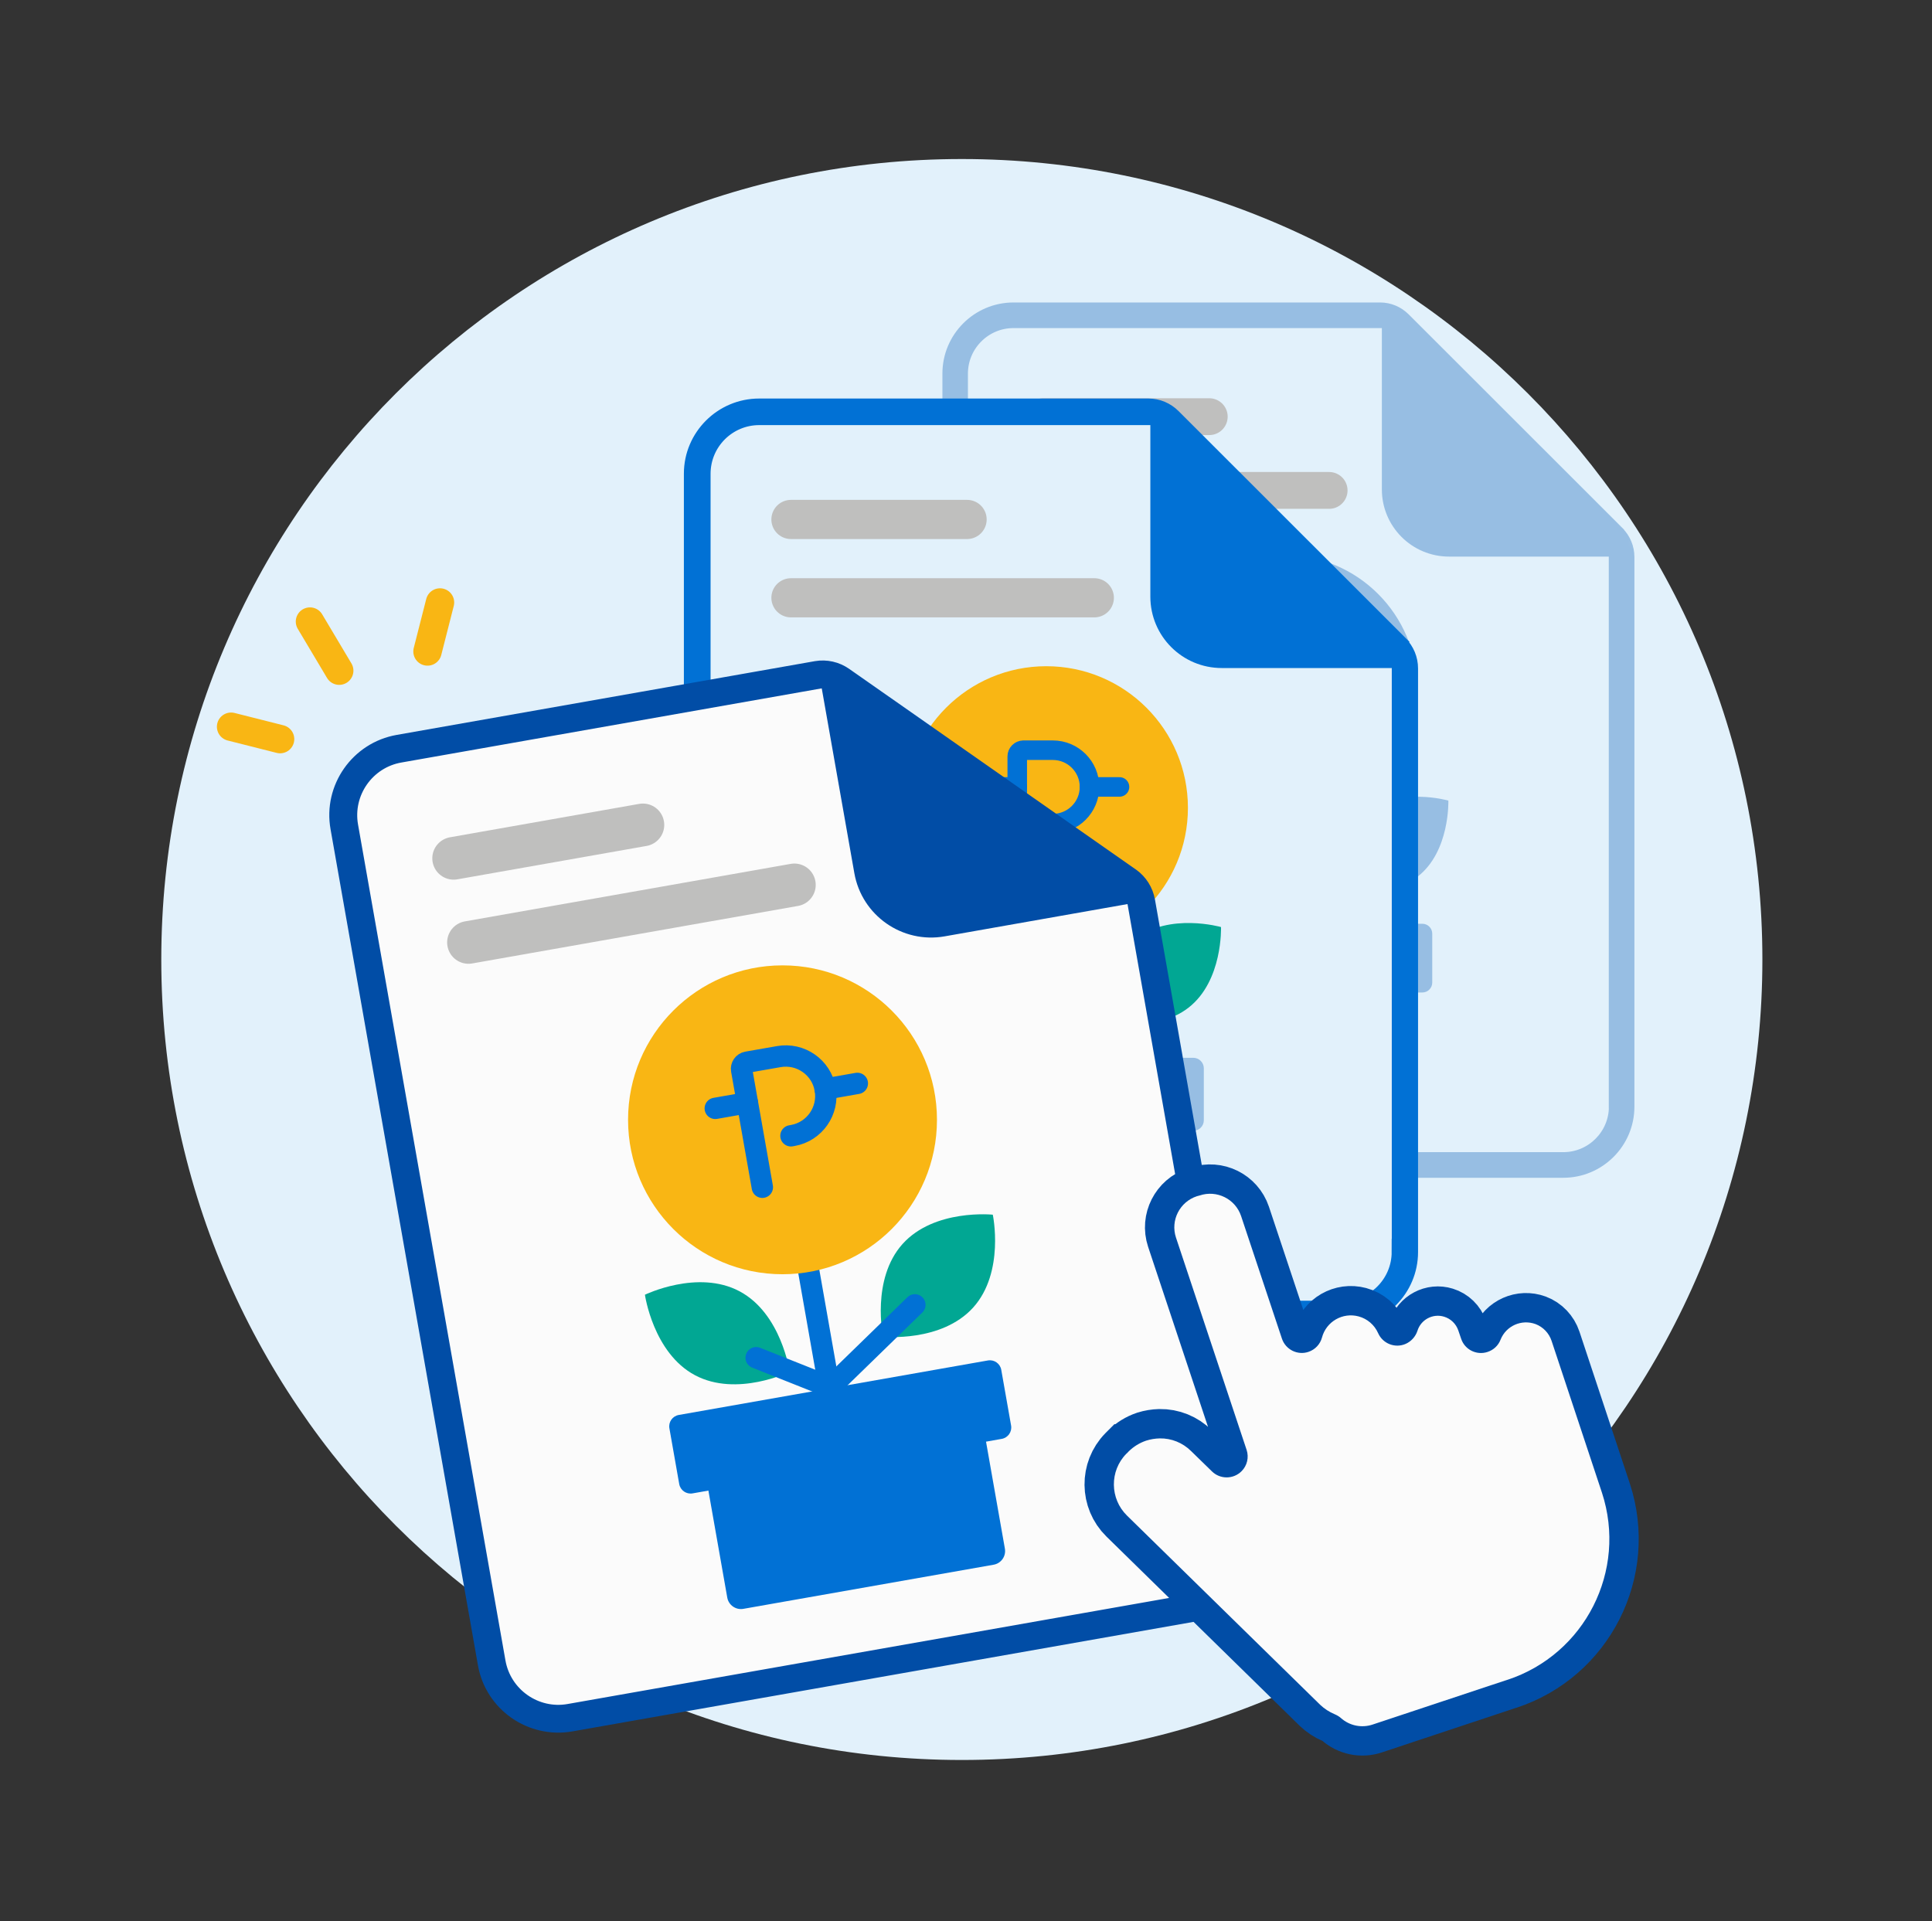 <svg width="181" height="180" viewBox="0 0 181 180" fill="none" xmlns="http://www.w3.org/2000/svg">
<rect x="0" y="0" width="181" height="180" fill="#333333" stroke="none"/>
<mask id="mask0_2021_15318" style="mask-type:luminance" maskUnits="userSpaceOnUse" x="0" y="0" width="181" height="180">
<path d="M180.16 0H0.16V180H180.16V0Z" fill="white"/>
</mask>
<g mask="url(#mask0_2021_15318)">
<g opacity="0.98">
<path d="M90.11 164.9C131.532 164.9 165.11 131.322 165.11 89.9C165.11 48.479 131.532 14.9 90.11 14.9C48.689 14.9 15.11 48.479 15.11 89.9C15.11 131.322 48.689 164.9 90.11 164.9Z" fill="#E5F5FF"/>
<mask id="mask1_2021_15318" style="mask-type:luminance" maskUnits="userSpaceOnUse" x="15" y="14" width="151" height="152">
<path d="M15.16 164.971V89.971C15.16 48.551 48.74 14.971 90.16 14.971C131.58 14.971 165.16 48.551 165.16 89.971C165.16 110.901 164.35 165.231 164.35 165.231C164.35 165.231 110.64 164.971 90.16 164.971H15.16Z" fill="white"/>
</mask>
<g mask="url(#mask1_2021_15318)">
<path d="M150.94 50.959L151.16 51.179V105.259C151.16 107.189 149.57 108.769 147.64 108.769H93.77C91.83 108.769 90.25 107.189 90.25 105.259V33.439C90.25 31.509 91.83 29.919 93.77 29.919H129.89L130 30.029V29.709L151.25 50.969H150.93L150.94 50.959Z" fill="#E5F5FF"/>
<path d="M151.66 49.84L131.62 29.81C131 29.19 130.17 28.84 129.3 28.84H94.95C91.56 28.84 88.79 31.6 88.79 35V103.69C88.79 107.08 91.56 109.85 94.95 109.85H146.46C149.85 109.85 152.62 107.09 152.62 103.69V52.19C152.62 51.3 152.27 50.47 151.66 49.85V49.84ZM151.23 103.68C151.23 106.31 149.09 108.45 146.46 108.45H94.95C92.33 108.45 90.18 106.31 90.18 103.68V35.01C90.18 32.38 92.32 30.24 94.95 30.24H130.08L130.63 30.79L150.66 50.82L151.22 51.38V103.67L151.23 103.68Z" fill="#99C1E7" stroke="#99C1E7" stroke-miterlimit="10"/>
<path d="M151.51 52.15H135.76C132.27 52.15 129.46 49.33 129.46 45.85V30.09L151.51 52.15Z" fill="#99C1E7"/>
<path d="M97.75 39.039H113.29" stroke="#C2C2C1" stroke-width="3.45" stroke-miterlimit="10" stroke-linecap="round"/>
<path d="M97.75 45.949H124.52" stroke="#C2C2C1" stroke-width="3.45" stroke-miterlimit="10" stroke-linecap="round"/>
<path d="M132.83 82.12C129.8 84.49 125.24 83.18 125.24 83.18C125.24 83.18 125.08 78.43 128.1 76.07C131.13 73.7 135.69 75.01 135.69 75.01C135.69 75.01 135.85 79.76 132.83 82.12Z" fill="#99C1E7"/>
<path d="M120.23 74.65V86.55" stroke="#99C1E7" stroke-width="2" stroke-miterlimit="10" stroke-linecap="round"/>
<path d="M128.211 81.102L121.061 85.962" stroke="#99C1E7" stroke-width="2" stroke-miterlimit="10" stroke-linecap="round"/>
<path d="M120.271 76.99C127.174 76.99 132.771 71.394 132.771 64.49C132.771 57.587 127.174 51.99 120.271 51.99C113.367 51.99 107.771 57.587 107.771 64.49C107.771 71.394 113.367 76.99 120.271 76.99Z" fill="#99C1E7"/>
<path d="M117.721 69.58V59.94C117.721 59.64 117.961 59.4 118.261 59.4H120.861C122.651 59.4 124.101 60.85 124.101 62.64C124.101 64.43 122.651 65.88 120.861 65.88H120.711" stroke="white" stroke-width="2" stroke-linecap="round" stroke-linejoin="round"/>
<path d="M117.72 62.641H115.07" stroke="white" stroke-width="2" stroke-linecap="round" stroke-linejoin="round"/>
<path d="M126.741 62.641H124.101" stroke="white" stroke-width="2" stroke-linecap="round" stroke-linejoin="round"/>
<path d="M109.71 83.61C112.74 85.98 117.3 84.67 117.3 84.67C117.3 84.67 117.46 79.92 114.44 77.56C111.41 75.19 106.85 76.5 106.85 76.5C106.85 76.5 106.69 81.25 109.71 83.61Z" fill="#99C1E7"/>
<path d="M114.83 83.08L119.5 85.96" stroke="#99C1E7" stroke-width="2" stroke-miterlimit="10" stroke-linecap="round"/>
<path d="M130.84 91.711H110.28C109.662 91.711 109.16 92.212 109.16 92.831V101.781C109.16 102.399 109.662 102.901 110.28 102.901H130.84C131.459 102.901 131.96 102.399 131.96 101.781V92.831C131.96 92.212 131.459 91.711 130.84 91.711Z" fill="#99C1E7"/>
<path d="M133.25 86.551H107.85C107.336 86.551 106.92 86.967 106.92 87.481V92.061C106.92 92.574 107.336 92.991 107.85 92.991H133.25C133.764 92.991 134.18 92.574 134.18 92.061V87.481C134.18 86.967 133.764 86.551 133.25 86.551Z" fill="#99C1E7"/>
<path d="M130.57 61.33L130.8 61.56V118.98C130.8 121.03 129.11 122.71 127.06 122.71H69.87C67.81 122.71 66.13 121.03 66.13 118.98V42.72C66.13 40.67 67.81 38.98 69.87 38.98H108.22L108.33 39.09V38.75L130.9 61.33H130.56H130.57Z" fill="#E5F5FF"/>
<path d="M131.34 60.14L110.06 38.87C109.4 38.21 108.52 37.84 107.59 37.84H71.12C67.52 37.84 64.57 40.77 64.57 44.38V117.31C64.57 120.91 67.51 123.85 71.12 123.85H125.81C129.41 123.85 132.35 120.92 132.35 117.31V62.63C132.35 61.69 131.98 60.81 131.33 60.15L131.34 60.14ZM130.88 117.3C130.88 120.1 128.61 122.37 125.82 122.37H71.13C68.34 122.37 66.07 120.1 66.07 117.3V44.39C66.07 41.59 68.34 39.33 71.13 39.33H108.43L109.02 39.92L130.29 61.19L130.89 61.79V117.31L130.88 117.3Z" fill="#0072D8" stroke="#0072D8" stroke-miterlimit="10"/>
<path d="M131.181 62.59H114.461C110.761 62.59 107.771 59.6 107.771 55.9V39.17L131.181 62.59Z" fill="#0072D8"/>
<path d="M74.101 48.67H90.601" stroke="#C2C2C1" stroke-width="3.67" stroke-miterlimit="10" stroke-linecap="round"/>
<path d="M74.101 56.01H102.521" stroke="#C2C2C1" stroke-width="3.67" stroke-miterlimit="10" stroke-linecap="round"/>
<path d="M111.351 94.409C108.141 96.919 103.291 95.539 103.291 95.539C103.291 95.539 103.111 90.499 106.331 87.989C109.551 85.479 114.391 86.859 114.391 86.859C114.391 86.859 114.571 91.899 111.351 94.409Z" fill="#00A995"/>
<path d="M97.971 86.481V99.111" stroke="#0072D8" stroke-width="1.83" stroke-miterlimit="10" stroke-linecap="round"/>
<path d="M106.441 93.32L98.851 98.49" stroke="#0072D8" stroke-width="1.83" stroke-miterlimit="10" stroke-linecap="round"/>
<path d="M98.021 88.96C105.35 88.96 111.291 83.019 111.291 75.69C111.291 68.361 105.35 62.42 98.021 62.42C90.692 62.42 84.751 68.361 84.751 75.69C84.751 83.019 90.692 88.96 98.021 88.96Z" fill="#FDB913"/>
<path d="M95.301 81.099V70.869C95.301 70.549 95.561 70.299 95.871 70.289H98.631C100.531 70.289 102.071 71.829 102.071 73.729C102.071 75.629 100.531 77.169 98.631 77.169H98.471" stroke="#0072D8" stroke-width="1.83" stroke-linecap="round" stroke-linejoin="round"/>
<path d="M95.301 73.731H92.491" stroke="#0072D8" stroke-width="1.83" stroke-linecap="round" stroke-linejoin="round"/>
<path d="M104.881 73.731H102.071" stroke="#0072D8" stroke-width="1.83" stroke-linecap="round" stroke-linejoin="round"/>
<path d="M86.801 95.989C90.011 98.499 94.861 97.119 94.861 97.119C94.861 97.119 95.041 92.079 91.821 89.569C88.611 87.059 83.761 88.439 83.761 88.439C83.761 88.439 83.581 93.479 86.801 95.989Z" fill="#00A995"/>
<path d="M92.24 95.43L97.2 98.49" stroke="#0072D8" stroke-width="1.83" stroke-miterlimit="10" stroke-linecap="round"/>
<path d="M109.231 104.59H87.401C86.744 104.59 86.211 105.123 86.211 105.78V115.29C86.211 115.947 86.744 116.48 87.401 116.48H109.231C109.888 116.48 110.421 115.947 110.421 115.29V105.78C110.421 105.123 109.888 104.59 109.231 104.59Z" fill="#99C1E7"/>
<path d="M111.791 99.109H84.831C84.284 99.109 83.841 99.553 83.841 100.099V104.959C83.841 105.506 84.284 105.949 84.831 105.949H111.791C112.338 105.949 112.781 105.506 112.781 104.959V100.099C112.781 99.553 112.338 99.109 111.791 99.109Z" fill="#99C1E7"/>
<path d="M105.56 83.32L105.85 83.519L116.73 145.2C117.12 147.4 115.62 149.53 113.42 149.91L51.98 160.74C49.77 161.13 47.65 159.65 47.26 157.44L32.82 75.519C32.43 73.32 33.91 71.189 36.13 70.799L77.33 63.539L77.48 63.639L77.41 63.27L105.93 83.249L105.57 83.309L105.56 83.32Z" fill="white"/>
<path d="M106.16 81.899L79.27 63.079C78.44 62.499 77.42 62.269 76.43 62.439L37.25 69.349C33.38 70.029 30.77 73.739 31.46 77.609L45.27 155.949C45.95 159.819 49.67 162.409 53.54 161.729L112.29 151.369C116.16 150.689 118.76 146.979 118.07 143.109L107.71 84.369C107.53 83.359 106.97 82.479 106.15 81.889L106.16 81.899ZM116.49 143.389C117.02 146.389 115.01 149.269 112.01 149.789L53.26 160.149C50.27 160.679 47.39 158.669 46.86 155.659L33.05 77.339C32.52 74.339 34.53 71.469 37.53 70.949L77.6 63.879L78.34 64.399L105.22 83.219L105.97 83.749L116.49 143.389Z" fill="#004EA8" stroke="#004EA8" stroke-miterlimit="10"/>
<path d="M106.46 84.56L88.5 87.73C84.53 88.43 80.74 85.78 80.04 81.81L76.87 63.84L106.46 84.57V84.56Z" fill="#004EA8"/>
<path d="M42.5 80.419L60.23 77.289" stroke="#C2C2C1" stroke-width="4" stroke-miterlimit="10" stroke-linecap="round"/>
<path d="M43.891 88.3L74.421 82.91" stroke="#C2C2C1" stroke-width="4" stroke-miterlimit="10" stroke-linecap="round"/>
<path d="M91.18 122.499C88.2 125.809 82.73 125.239 82.73 125.239C82.73 125.239 81.59 119.859 84.56 116.549C87.54 113.239 93.01 113.809 93.01 113.809C93.01 113.809 94.15 119.189 91.18 122.499Z" fill="#00A995"/>
<path d="M75.31 116.508L77.7 130.078" stroke="#0072D8" stroke-width="2" stroke-miterlimit="10" stroke-linecap="round"/>
<path d="M85.71 122.258L78.53 129.248" stroke="#0072D8" stroke-width="2" stroke-miterlimit="10" stroke-linecap="round"/>
<path d="M73.31 119.389C81.301 119.389 87.78 112.911 87.78 104.919C87.78 96.928 81.301 90.449 73.31 90.449C65.318 90.449 58.84 96.928 58.84 104.919C58.84 112.911 65.318 119.389 73.31 119.389Z" fill="#FDB913"/>
<path d="M71.42 111.239L69.48 100.249C69.42 99.909 69.65 99.579 69.99 99.519L72.96 98.999C75 98.639 76.95 99.999 77.31 102.039C77.67 104.079 76.31 106.029 74.27 106.389L74.1 106.419" stroke="#0072D8" stroke-width="2" stroke-linecap="round" stroke-linejoin="round"/>
<path d="M70.02 103.318L67.01 103.848" stroke="#0072D8" stroke-width="2" stroke-linecap="round" stroke-linejoin="round"/>
<path d="M80.32 101.508L77.3 102.038" stroke="#0072D8" stroke-width="2" stroke-linecap="round" stroke-linejoin="round"/>
<path d="M65.11 128.849C69.04 130.939 73.98 128.529 73.98 128.529C73.98 128.529 73.21 123.079 69.29 120.989C65.37 118.899 60.42 121.309 60.42 121.309C60.42 121.309 61.19 126.759 65.11 128.849Z" fill="#00A995"/>
<path d="M70.84 127.209L76.75 129.559" stroke="#0072D8" stroke-width="2" stroke-miterlimit="10" stroke-linecap="round"/>
<path d="M90.838 133.841L67.39 137.975C66.683 138.1 66.21 138.774 66.335 139.481L68.134 149.684C68.259 150.391 68.933 150.863 69.64 150.739L93.088 146.604C93.796 146.479 94.268 145.805 94.143 145.098L92.344 134.895C92.219 134.188 91.545 133.716 90.838 133.841Z" fill="#0072D8"/>
<path d="M92.552 127.467L63.589 132.574C63.002 132.678 62.609 133.238 62.713 133.825L63.633 139.045C63.737 139.632 64.297 140.024 64.884 139.921L93.848 134.814C94.435 134.71 94.827 134.15 94.724 133.563L93.803 128.343C93.7 127.756 93.14 127.364 92.552 127.467Z" fill="#0072D8"/>
<path d="M141.21 157.389L128.6 161.579C127.56 161.929 126.42 161.689 125.61 160.959C125.44 160.809 125.24 160.699 125.03 160.609C124.53 160.399 124.07 160.099 123.68 159.729L105.58 141.999C103.97 140.419 103.94 137.819 105.52 136.209L105.54 136.189H105.55L105.73 135.999C106.19 135.539 106.76 135.189 107.38 134.979C107.79 134.849 108.22 134.779 108.65 134.769C109.75 134.749 110.8 135.179 111.58 135.949L113.54 137.859C114.31 138.619 115.56 138.609 116.32 137.839C116.84 137.319 117.02 136.549 116.79 135.849L110.17 115.949C109.64 114.339 110.52 112.609 112.13 112.079L112.39 112.009C113.99 111.469 115.73 112.329 116.27 113.929L120.1 125.429C120.45 126.459 121.57 127.009 122.59 126.659C123.21 126.449 123.68 125.949 123.85 125.319C124.25 123.819 125.79 122.939 127.28 123.339C128.1 123.559 128.77 124.139 129.11 124.909C129.55 125.899 130.71 126.349 131.7 125.909C132.21 125.679 132.61 125.239 132.79 124.699C133.11 123.639 134.24 123.039 135.3 123.369C135.92 123.559 136.41 124.039 136.62 124.649L136.89 125.439C137.23 126.459 138.34 127.009 139.36 126.669C139.92 126.489 140.37 126.069 140.58 125.519C141.1 124.219 142.55 123.579 143.86 124.059C144.57 124.329 145.12 124.909 145.36 125.629L150.08 139.859C152.47 147.159 148.49 155.009 141.2 157.399" fill="white"/>
<path d="M141.21 157.389L128.6 161.579C127.56 161.929 126.42 161.689 125.61 160.959C125.44 160.809 125.24 160.699 125.03 160.609C124.53 160.399 124.07 160.099 123.68 159.729L105.58 141.999C103.97 140.419 103.94 137.819 105.52 136.209L105.54 136.189H105.55L105.73 135.999C106.19 135.539 106.76 135.189 107.38 134.979C107.79 134.849 108.22 134.779 108.65 134.769C109.75 134.749 110.8 135.179 111.58 135.949L113.54 137.859C114.31 138.619 115.56 138.609 116.32 137.839C116.84 137.319 117.02 136.549 116.79 135.849L110.17 115.949C109.64 114.339 110.52 112.609 112.13 112.079L112.39 112.009C113.99 111.469 115.73 112.329 116.27 113.929L120.1 125.429C120.45 126.459 121.57 127.009 122.59 126.659C123.21 126.449 123.68 125.949 123.85 125.319C124.25 123.819 125.79 122.939 127.28 123.339C128.1 123.559 128.77 124.139 129.11 124.909C129.55 125.899 130.71 126.349 131.7 125.909C132.21 125.679 132.61 125.239 132.79 124.699C133.11 123.639 134.24 123.039 135.3 123.369C135.92 123.559 136.41 124.039 136.62 124.649L136.89 125.439C137.23 126.459 138.34 127.009 139.36 126.669C139.92 126.489 140.37 126.069 140.58 125.519C141.1 124.219 142.55 123.579 143.86 124.059C144.57 124.329 145.12 124.909 145.36 125.629L150.08 139.859C152.47 147.159 148.49 155.009 141.2 157.399" stroke="#004EA8" stroke-width="5.5" stroke-miterlimit="10"/>
<path d="M141.21 157.389L128.6 161.579C127.56 161.929 126.42 161.689 125.61 160.959C125.44 160.809 125.24 160.699 125.03 160.609C124.53 160.399 124.07 160.099 123.68 159.729L105.58 141.999C103.97 140.419 103.94 137.819 105.52 136.209L105.54 136.189H105.55L105.73 135.999C106.19 135.539 106.76 135.189 107.38 134.979C107.79 134.849 108.22 134.779 108.65 134.769C109.75 134.749 110.8 135.179 111.58 135.949L113.54 137.859C114.31 138.619 115.56 138.609 116.32 137.839C116.84 137.319 117.02 136.549 116.79 135.849L110.17 115.949C109.64 114.339 110.52 112.609 112.13 112.079L112.39 112.009C113.99 111.469 115.73 112.329 116.27 113.929L120.1 125.429C120.45 126.459 121.57 127.009 122.59 126.659C123.21 126.449 123.68 125.949 123.85 125.319C124.25 123.819 125.79 122.939 127.28 123.339C128.1 123.559 128.77 124.139 129.11 124.909C129.55 125.899 130.71 126.349 131.7 125.909C132.21 125.679 132.61 125.239 132.79 124.699C133.11 123.639 134.24 123.039 135.3 123.369C135.92 123.559 136.41 124.039 136.62 124.649L136.89 125.439C137.23 126.459 138.34 127.009 139.36 126.669C139.92 126.489 140.37 126.069 140.58 125.519C141.1 124.219 142.55 123.579 143.86 124.059C144.57 124.329 145.12 124.909 145.36 125.629L150.08 139.859C152.47 147.159 148.49 155.009 141.2 157.399" fill="white"/>
<path d="M31.78 62.838L29.04 58.238" stroke="#FDB913" stroke-width="2.66" stroke-linecap="round" stroke-linejoin="round"/>
<path d="M40.051 61.039L41.221 56.449" stroke="#FDB913" stroke-width="2.66" stroke-linecap="round" stroke-linejoin="round"/>
<path d="M21.65 68.09L26.24 69.25" stroke="#FDB913" stroke-width="2.66" stroke-linecap="round" stroke-linejoin="round"/>
</g>
</g>
</g>
</svg>
